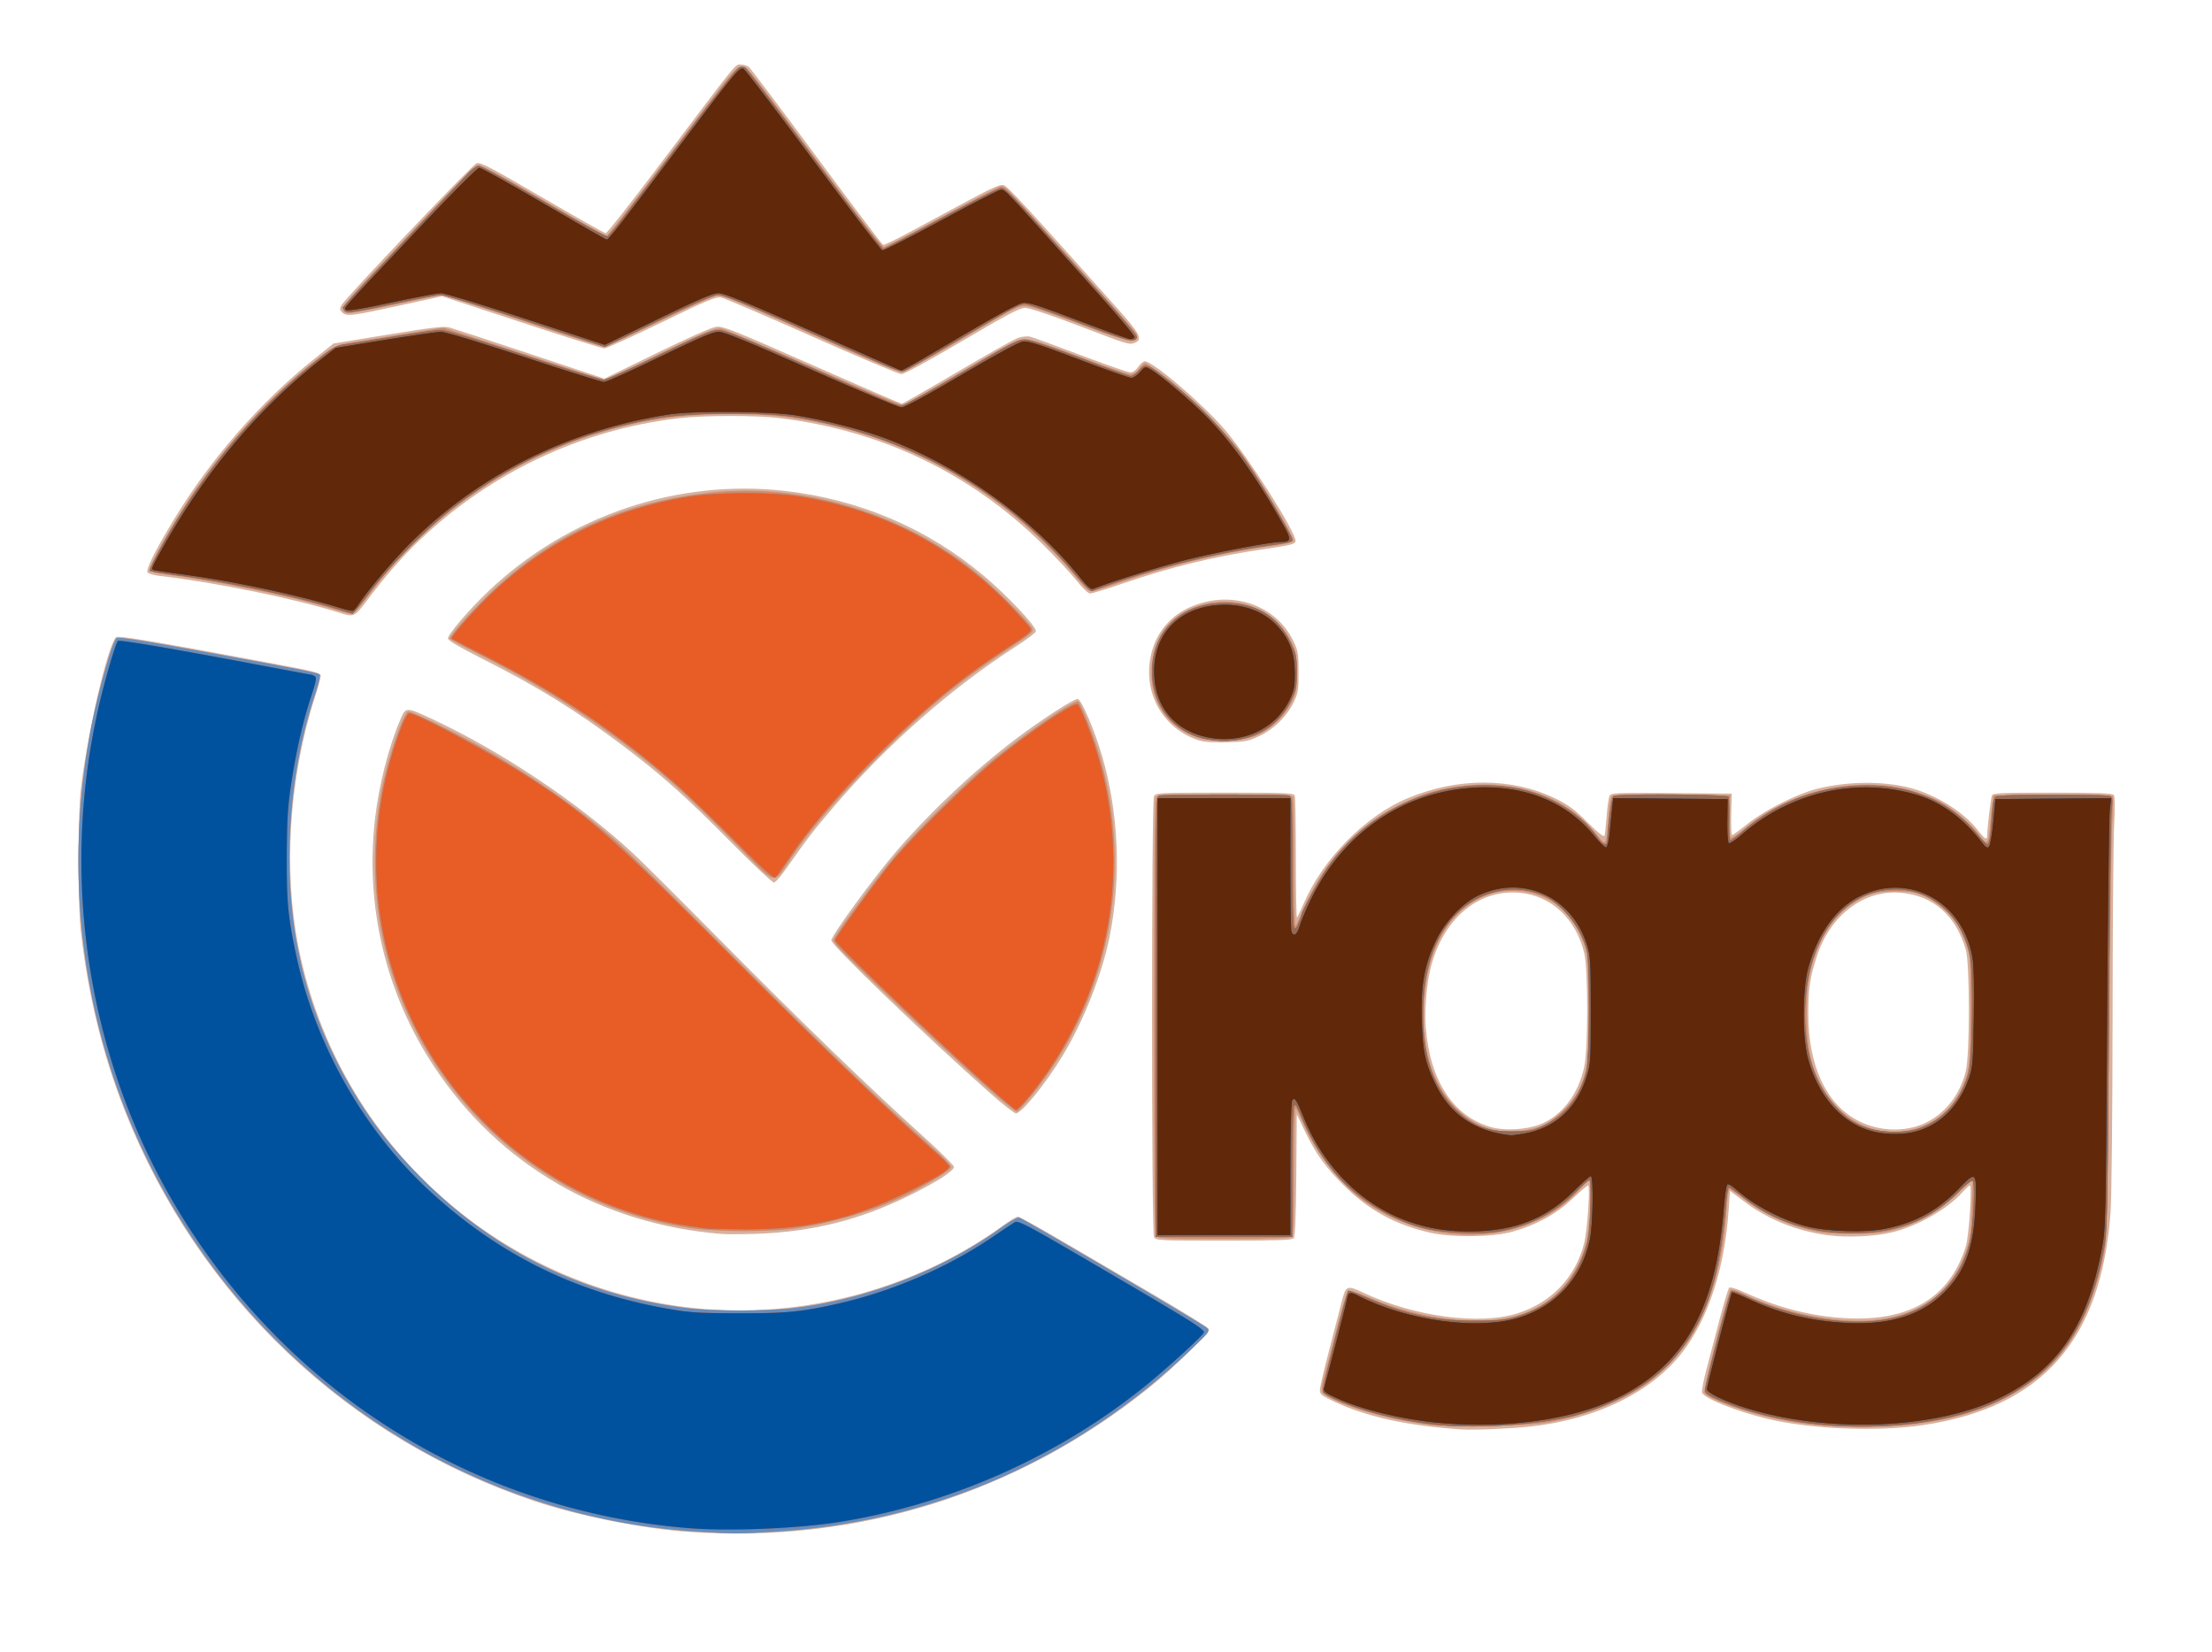 <svg xmlns="http://www.w3.org/2000/svg" width="384" height="286.72"><path style="fill:#d7b19d;stroke-width:.32" d="M119.302 265.902c-7.843-.563-18.74-2.737-26.273-5.242-32.671-10.86-58.59-35.508-71.378-67.879-3.836-9.708-6.377-20.104-7.625-31.181-.531-4.722-.534-19.831-.005-24.48 1.107-9.712 4.647-25.036 6.125-26.514.327-.327 6.63.725 25.774 4.305 9.315 1.742 9.761 1.855 9.754 2.48-.003.291-.5 2.076-1.104 3.968-4.4 13.782-5.412 29.857-2.722 43.209 6.92 34.344 35.663 59.876 70.552 62.673 18.14 1.454 37.1-3.86 51.725-14.496 1.168-.85 2.326-1.545 2.572-1.545.247 0 3.467 1.77 7.156 3.935 3.689 2.164 11.007 6.448 16.262 9.52 5.255 3.072 9.636 5.79 9.735 6.038.223.563-6.19 6.859-10.49 10.3-22.955 18.368-50.743 27.014-80.058 24.909zM253.6 248.119c-9.004-.581-16.161-2.125-21.68-4.677-2.479-1.146-2.8-1.39-2.793-2.128.004-.459.726-3.57 1.605-6.914.88-3.344 1.831-7.016 2.116-8.16.783-3.151.906-3.209 3.86-1.824 8.894 4.172 20.229 5.669 26.812 3.543 5.927-1.915 10.08-6.354 11.52-12.312.54-2.237 1.046-9.887.653-9.887-.134 0-1.371 1.06-2.749 2.357-2.843 2.674-6.211 4.521-10.384 5.695-3.445.969-10.56 1.042-14.4.149-5.95-1.385-10.463-3.848-14.733-8.041-3.297-3.238-5.014-5.626-6.969-9.694l-1.338-2.786-.084 10.533c-.057 7.12-.2 10.67-.44 10.96-.284.342-2.699.427-12.144.427-11.328 0-11.802-.024-12.12-.619-.462-.862-.462-75.66 0-76.522.318-.595.794-.619 12.285-.619 10.606 0 11.976.057 12.149.506.107.279.194 5.199.194 10.933 0 5.735.088 10.34.196 10.232.107-.108.656-1.256 1.22-2.553 3.348-7.701 10.714-15.127 18.022-18.17 8.723-3.631 18.115-3.596 25.682.097 2.177 1.062 3.276 1.88 5.502 4.097 1.82 1.813 2.84 2.622 2.949 2.34.09-.238.262-1.767.38-3.397s.346-3.219.506-3.53c.27-.524 1.032-.558 10.757-.48l10.466.085-.102 3.6c-.056 1.98.016 3.598.16 3.595.144-.003 1.342-.872 2.662-1.932 2.928-2.35 8.544-5.192 12-6.073 5.297-1.35 11.587-1.411 16.32-.158 4.432 1.173 9.269 4.21 11.68 7.333 1.211 1.569 1.597 1.789 1.606.915.011-1.207.63-6.419.821-6.915.181-.472 1.25-.525 10.528-.525 7.88 0 10.401.095 10.641.4.2.255.223 2.142.062 5.2-.14 2.64-.264 17.832-.277 33.76-.013 15.95-.168 30.973-.345 33.44-1.596 22.225-11.835 33.883-32.476 36.974-8.01 1.2-19.676.724-27.2-1.108-5.4-1.315-10.862-3.51-11.25-4.519-.098-.257.268-2.159.814-4.227.546-2.068 1.58-5.992 2.297-8.72.717-2.728 1.433-5.092 1.59-5.253.172-.175 1.153.107 2.458.707 5.569 2.561 10.928 4.016 16.529 4.485 11.86.993 19.255-3.16 22.113-12.419.542-1.754 1.12-10.56.693-10.56-.113 0-.738.59-1.389 1.31-2.587 2.863-7.68 5.758-12.007 6.825-3.04.75-7.889.979-11.245.53-5.466-.73-10.37-2.716-14.635-5.928l-2.368-1.782-.23 3.357c-.689 10.096-3.521 18.809-8.012 24.648-5.352 6.96-15.1 11.716-26.478 12.921-3.581.38-9.734.625-12 .478zm13.679-52.91c3.825-1.443 6.731-5.223 7.758-10.089.665-3.156.666-16.784 0-19.606-1.41-5.979-5.695-10.019-11.172-10.53-7.019-.655-12.984 4.16-15.332 12.376-.818 2.863-1.264 7.57-1.027 10.834.68 9.354 4.763 15.627 11.374 17.474 2.323.649 5.992.448 8.399-.46zm66.933-.27c3.492-1.638 6.095-4.977 7.055-9.047.72-3.053.703-18.668-.023-21.114-1.743-5.877-5.618-9.278-11.159-9.796-6.449-.602-12.348 3.833-14.682 11.036-1.232 3.802-1.483 5.513-1.48 10.078.004 8.786 3.026 15.393 8.372 18.303 3.713 2.021 8.312 2.23 11.917.54zm-208.932 19.26c-20.807-1.646-38.555-11.944-49.837-28.919-8.487-12.768-12.117-27.974-10.328-43.262.687-5.88 2.393-12.513 4.434-17.243.886-2.055.98-2.055 5.35-.021 12.034 5.598 25.343 14.475 34.89 23.272 1.513 1.394 8.541 8.392 15.618 15.552 13.243 13.4 25.66 25.397 34.913 33.736 2.904 2.617 5.28 4.976 5.28 5.242 0 .707-2.941 2.6-7.68 4.943-8.734 4.319-16.97 6.369-26.88 6.691-2.288.075-4.88.078-5.76.01zm46.56-24.48c-11.364-10.083-27.52-25.631-27.52-26.485 0-.839 7.43-11.003 11.37-15.554 6.074-7.015 13.655-14.127 20.79-19.504 4.47-3.368 10.036-6.951 10.622-6.838.66.127 2.935 5.476 4.243 9.977 2.88 9.908 3.333 21.12 1.268 31.349-1.32 6.536-4.526 14.645-8.153 20.62-2.94 4.844-7.122 10-8.1 9.99-.286-.002-2.32-1.602-4.52-3.554zm-44.96-43.551c-7.673-7.769-12.065-11.686-18.752-16.725-8.113-6.113-14.747-10.216-24.368-15.072-3.97-2.003-6-3.199-6-3.533 0-.727 3.665-5.015 6.999-8.187 13.861-13.19 32.907-19.599 51.734-17.406 12.807 1.491 24.569 6.529 34.227 14.658 4.133 3.48 9.12 8.761 9.12 9.66 0 .23-1.499 1.381-3.33 2.556-11.25 7.213-22.608 17.195-31.727 27.881-3.67 4.301-4.5 5.379-8.253 10.719-.927 1.32-1.893 2.439-2.148 2.488-.254.049-3.63-3.12-7.502-7.04zm81.212-17.653c-6.002-1.961-9.48-7.783-8.423-14.099.67-4.002 3.06-7.207 6.626-8.884 6.995-3.29 15.063-.773 18.2 5.675.853 1.754.931 2.206.938 5.433.007 3.22-.07 3.676-.895 5.357-1.2 2.444-3.432 4.613-5.965 5.799-1.845.863-2.45.978-5.601 1.064-2.374.064-3.974-.049-4.88-.345zM58.88 106.355c-7.4-2.377-21.532-5.273-31.11-6.376-1.007-.116-1.972-.38-2.145-.59-.374-.45 1.219-3.667 4.53-9.149 6.332-10.48 15.015-20.433 24.317-27.868l3.431-2.744 9.486-1.55c7.689-1.257 9.706-1.49 10.648-1.23.64.177 6.948 2.248 14.019 4.602l12.856 4.28 9.064-4.422c5.426-2.648 9.588-4.487 10.369-4.581 1.165-.14 2.944.567 16.588 6.598 8.406 3.715 15.428 6.755 15.606 6.755.178 0 4.522-2.476 9.652-5.503 5.131-3.026 9.875-5.692 10.542-5.923.667-.23 1.603-.327 2.08-.213.477.114 4.426 1.555 8.776 3.203s8.237 2.996 8.64 2.995c.455 0 .972-.362 1.371-.959.352-.527.87-.959 1.151-.96 1.417-.002 10.395 7.705 14.04 12.054 4.277 5.102 12.36 17.92 12.112 19.208-.09.469-.91.679-4.906 1.257-9.04 1.308-16.571 3.125-25.089 6.05-2.802.963-5.358 1.744-5.681 1.735-.334-.01-1.346-.981-2.347-2.253-.968-1.23-3.632-4.08-5.92-6.331-12.466-12.27-27.865-19.67-45.44-21.838-4.184-.517-13.16-.52-17.6-.008-16.848 1.944-32.552 9.312-45.014 21.119-3.008 2.849-6.085 6.373-9.195 10.527-2.157 2.883-2.276 2.935-4.831 2.114zm82.08-47.964c-8.096-3.596-15.191-6.63-15.767-6.741-.903-.176-2.335.422-10.338 4.313-5.11 2.484-9.584 4.517-9.943 4.517-.36 0-6.844-2.036-14.41-4.525L76.744 51.43l-7.572 1.652c-8.23 1.795-9.036 1.888-9.788 1.136-.417-.417-.435-.627-.103-1.248.654-1.224 22.626-24.305 23.44-24.623.643-.251 2.258.587 11.397 5.92 5.856 3.417 10.825 6.213 11.042 6.213.216 0 4.36-5.256 9.207-11.68 14.11-18.697 13.223-17.6 14.227-17.6.486 0 1.11.18 1.389.4.277.22 5.567 7.24 11.754 15.6 6.187 8.36 11.39 15.249 11.563 15.309.172.06 2.435-1.034 5.027-2.43l9.914-5.343c3.887-2.096 5.393-2.757 5.96-2.614.684.171 4.27 4.056 19.95 21.616 3.793 4.246 4.273 5.225 2.83 5.774-.973.37-.949.377-10.223-3.159-4.549-1.733-8.111-2.912-8.8-2.911-.924 0-3.128 1.163-10.918 5.756-5.819 3.43-10.083 5.75-10.56 5.743-.44-.007-7.424-2.954-15.52-6.55z"/><path style="fill:#cc8c6e;stroke-width:.32" d="M121.541 265.894c-35.346-2.026-67.963-20.844-87.987-50.762-17.338-25.905-23.65-57.128-17.84-88.252 1.156-6.196 3.765-15.462 4.532-16.099.286-.237 4.375.392 14.158 2.18 17.856 3.262 20.74 3.83 21.07 4.152.15.147-.177 1.6-.73 3.235-2.957 8.752-4.504 18.595-4.504 28.659 0 14.737 3.506 27.673 10.873 40.123 3.182 5.377 6.54 9.731 11.194 14.516 12.958 13.32 28.51 21.114 46.72 23.411 4.603.58 14.05.582 18.893.003 12.58-1.505 25.614-6.562 35.84-13.905 1.599-1.147 2.918-1.88 3.2-1.774.996.37 31.869 18.504 32.48 19.077.635.596.615.625-2.292 3.426-20.192 19.458-45.181 30.408-73.083 32.024-6.09.352-6.143.352-12.524-.013zm126.779-18.55c-6.075-.727-13.36-2.654-17.04-4.507-2.066-1.04-2.158-1.306-1.381-3.979.252-.868 1.201-4.458 2.11-7.978.907-3.52 1.782-6.56 1.944-6.757.208-.253 1.357.101 3.951 1.217 8.394 3.612 18.638 4.89 25.15 3.136 6.118-1.647 10.564-6.219 12.289-12.636.554-2.063 1.052-9.647.694-10.58-.18-.47-.486-.263-1.81 1.223-8.443 9.472-24.915 10.527-36.947 2.367-4.309-2.922-8.84-8.62-11.066-13.919-.602-1.431-1.202-2.605-1.334-2.607-.132-.002-.24 4.935-.24 10.972 0 8.11-.1 11.076-.384 11.36-.284.284-3.354.384-11.829.384-10.987 0-11.458-.025-11.776-.619-.223-.416-.331-12.826-.331-37.941 0-25.115.108-37.525.331-37.941.318-.595.79-.619 11.966-.619 10.314 0 11.657.058 11.829.506.107.279.194 5.491.194 11.584s.115 10.941.256 10.774c.14-.167.744-1.456 1.342-2.864 3.505-8.263 9.332-14.596 16.802-18.263 3.98-1.954 7.123-2.855 11.535-3.307 9.036-.924 17.35 2.075 22.122 7.979.849 1.05 1.636 1.91 1.749 1.91.386.002.546-.886.774-4.28.136-2.04.384-3.523.622-3.72.256-.213 3.93-.298 10.436-.244l10.042.085-.107 3.565c-.07 2.337.013 3.638.242 3.78.192.118 1.183-.51 2.203-1.397 7.578-6.592 19.116-9.389 28.636-6.943 1.724.443 4.152 1.352 5.396 2.02 2.436 1.31 5.756 4.144 7.011 5.987 1.174 1.724 1.497 1.474 1.729-1.332.112-1.364.306-3.2.43-4.08l.226-1.6 10.281-.084c8.06-.067 10.31.003 10.414.32.073.222.015 2.492-.128 5.044-.143 2.552-.385 19.688-.54 38.08-.268 32.114-.305 33.566-.948 36.609-2.135 10.115-6.05 17.077-12.132 21.572-7.495 5.54-16.747 8.059-29.593 8.059-6.014 0-10.056-.364-14.8-1.333-5.63-1.15-12.378-3.601-12.777-4.643-.203-.527 4.111-17.326 4.566-17.781.176-.176 1.038.084 2.172.656 4.521 2.28 10.71 3.968 16.597 4.526 11.535 1.093 19.368-3.238 22.254-12.305.564-1.773.746-3.272.871-7.195l.159-4.956-2.866 2.727c-3.272 3.114-6.58 4.985-10.816 6.117-2.082.556-3.456.683-7.36.678-4.148-.005-5.232-.12-7.983-.846-3.88-1.024-7.572-2.813-10.65-5.161-1.271-.97-2.437-1.764-2.591-1.764-.154 0-.376 1.585-.494 3.522-.546 8.995-2.795 16.878-6.44 22.576-1.555 2.43-4.889 5.897-7.406 7.7-4.206 3.013-10.863 5.613-17.226 6.729-3.393.595-16.59.866-20.33.418zm19.427-51.968c2.327-1.044 5.141-3.79 6.33-6.177 1.56-3.13 1.819-5.432 1.686-14.959-.112-8.002-.174-8.786-.843-10.616-2.205-6.03-7.164-9.39-13.242-8.974-6.017.412-11.005 4.86-13.177 11.75-1.575 4.993-1.83 11.966-.62 16.96 1.562 6.446 5.864 11.342 11.159 12.697 2.533.648 6.423.344 8.707-.68zm64.583.608c3.41-.888 6.336-3.28 7.981-6.527 1.595-3.148 1.769-4.555 1.769-14.334 0-8.336-.053-9.222-.666-11.04-.367-1.089-1.02-2.58-1.45-3.317-1.118-1.906-3.682-4.19-5.814-5.18-1.568-.726-2.266-.85-4.87-.857-3.671-.01-5.1.388-7.742 2.159-3.641 2.44-6.318 6.977-7.467 12.655-.682 3.374-.52 11.353.29 14.297 2.555 9.28 9.902 14.245 17.969 12.144zm-211.851 17.274c-26.783-3.646-48.561-24.053-54.104-50.698-1.67-8.027-1.719-17.19-.135-25.358 1.104-5.695 3.829-13.682 4.667-13.682.706 0 7.803 3.454 12.415 6.04 8.573 4.81 16.99 10.645 23.398 16.22 1.584 1.378 10.512 10.153 19.84 19.501 16.077 16.111 25.809 25.472 34.638 33.317 2.155 1.915 3.92 3.702 3.92 3.972.002.507-3.856 2.91-7.838 4.881-5.5 2.723-13.065 4.976-19.57 5.829-4.47.586-12.846.575-17.231-.022zm52.314-23.22c-4.466-3.891-13.6-12.342-20.309-18.79-7.437-7.15-7.932-7.678-7.711-8.252.442-1.152 8.039-11.45 10.828-14.676 4.1-4.745 13.059-13.478 17.266-16.832 6.648-5.3 13.863-10.166 14.35-9.678.502.501 2.804 6.36 3.67 9.338 5.985 20.6 1.64 42.375-11.775 59.012-1.242 1.54-2.417 2.8-2.612 2.8-.194 0-1.863-1.315-3.707-2.922zm-45.168-43.654c-3.578-3.646-8.28-8.19-10.449-10.099-9.92-8.725-21.393-16.384-33.993-22.693-2.806-1.406-5.103-2.642-5.103-2.749 0-.506 3.487-4.467 6.607-7.506 10.947-10.662 24.179-16.594 40.033-17.947 15.402-1.315 32.108 3.865 44.515 13.803 3.112 2.492 9.236 8.566 9.913 9.83.34.637.082.87-3.85 3.462-8.86 5.841-14.385 10.388-22.515 18.53-6.926 6.934-11.92 12.719-15.358 17.783-3.381 4.983-2.275 5.256-9.8-2.414zm80.346-18.333c-5.755-1.898-8.827-7.076-7.944-13.39.764-5.458 4.414-9.024 10.27-10.031 5.815-1 11.576 1.85 13.927 6.89.803 1.72.896 2.27.896 5.28 0 3.157-.062 3.478-1.021 5.313-1.273 2.435-3.71 4.667-6.114 5.602-2.56.994-7.512 1.16-10.014.336zM57.283 105.557c-6.884-2.11-19.667-4.714-29.12-5.93-1.443-.185-2.104-.414-2.166-.747-.123-.658 3.59-7.285 6.875-12.27 6.195-9.406 14.417-18.32 22.883-24.806 2.118-1.623 2.763-1.943 4.48-2.223l9.369-1.519 7.363-1.193 13.796 4.525c7.588 2.49 13.955 4.526 14.15 4.526.194 0 3.344-1.453 7-3.228 10.68-5.188 12.19-5.825 13.356-5.636.565.092 7.764 3.144 15.997 6.783 8.79 3.885 15.216 6.551 15.568 6.46.329-.087 4.894-2.69 10.144-5.788 8.498-5.013 9.703-5.631 10.966-5.631 1.017 0 3.682.86 9.417 3.039 4.4 1.671 8.385 3.039 8.857 3.04.59 0 1.073-.3 1.542-.959.376-.528.845-.96 1.042-.96.197 0 1.735 1.037 3.418 2.304 4.101 3.087 10.881 9.95 13.53 13.696 2.988 4.224 8.983 14.337 8.793 14.832-.097.252-1.37.564-3.31.813-7.964 1.02-17.833 3.338-25.553 6-2.816.972-5.48 1.837-5.92 1.924-.678.133-1.074-.176-2.597-2.026C175.73 86.697 160 77.073 142.88 73.493c-5.937-1.242-9.717-1.616-16.32-1.614-8.718.003-15.87 1.107-23.84 3.678-15.435 4.98-29.186 14.861-38.804 27.883-1.658 2.245-2.486 3.11-2.95 3.084-.355-.02-2.013-.455-3.683-.967zm83.357-47.679c-12.417-5.536-15.235-6.682-16.16-6.57-.616.074-5.139 2.097-10.05 4.494-4.912 2.397-9.22 4.358-9.575 4.358-.354 0-6.786-2.04-14.292-4.535l-13.648-4.534-7.895 1.677c-4.342.922-8.22 1.631-8.618 1.575-1.585-.225-1-1.275 3.19-5.717l11.376-12.06c4.008-4.25 7.569-7.817 7.913-7.926.45-.143 3.628 1.558 11.322 6.06 5.883 3.443 10.846 6.26 11.029 6.26.308 0 3.57-4.22 16.318-21.12 6.074-8.052 6.364-8.376 7.403-8.254.848.099.596-.225 17.2 22.142 3.737 5.034 7.014 9.152 7.283 9.152.269 0 4.86-2.376 10.201-5.28 5.342-2.904 9.922-5.28 10.177-5.28.256 0 .762.276 1.124.614 1.023.953 21.988 24.355 22.289 24.88.442.77-.023 1.386-1.046 1.386-.527 0-4.554-1.368-8.948-3.04-4.752-1.808-8.458-3.04-9.147-3.04-1.443 0-1.35-.049-12.07 6.284-4.989 2.947-9.186 5.224-9.6 5.208-.405-.015-7.504-3.045-15.776-6.734z"/><path style="fill:#668ebf;stroke-width:.32" d="M121.541 265.894c-35.346-2.026-67.963-20.844-87.987-50.762-17.338-25.905-23.65-57.128-17.84-88.252 1.156-6.196 3.765-15.462 4.532-16.099.286-.237 4.375.392 14.158 2.18 17.856 3.262 20.74 3.83 21.07 4.152.15.147-.177 1.6-.73 3.235-2.957 8.752-4.504 18.595-4.504 28.659 0 14.737 3.506 27.673 10.873 40.123 3.182 5.377 6.54 9.731 11.194 14.516 12.958 13.32 28.51 21.114 46.72 23.411 4.603.58 14.05.582 18.893.003 12.58-1.505 25.614-6.562 35.84-13.905 1.599-1.147 2.918-1.88 3.2-1.774.996.37 31.869 18.504 32.48 19.077.635.596.615.625-2.292 3.426-20.192 19.458-45.181 30.408-73.083 32.024-6.09.352-6.143.352-12.524-.013zm128.24-18.533a67.83 67.83 0 0 1-11.986-2.273c-3.417-.976-7.778-2.813-8.164-3.437-.196-.317 4.06-17.21 4.43-17.578.084-.085 1.491.427 3.126 1.138 6.74 2.93 11.842 4.039 18.653 4.056 3.637.009 5.299-.126 6.857-.556 6.415-1.769 10.535-5.69 12.515-11.911.562-1.766.746-3.272.87-7.12.089-2.796.033-4.88-.132-4.88-.159 0-1.22.945-2.36 2.1-3.558 3.609-8.07 5.936-13.305 6.864-3.241.573-10.115.257-13.405-.618-5.298-1.409-10.963-4.882-14.69-9.008-2.636-2.916-4.805-6.563-6.742-11.333-.406-1-.583-1.172-.818-.8-.172.272-.302 5.231-.305 11.595l-.005 11.12h-23.68v-38.206c0-34.543.048-38.224.506-38.4.66-.253 22.007-.253 22.668 0 .448.172.506 1.47.51 11.28.004 6.343.134 11.29.306 11.56.237.376.404.226.795-.709.272-.651.495-1.27.495-1.376 0-.632 3.224-6.465 4.74-8.575 7.22-10.051 19.534-15.379 31.534-13.644 6.272.907 12.438 4.526 15.384 9.03.648.99 1.462 1.169 1.462.32.001-2.193.731-7.62 1.053-7.824.671-.427 19.675-.311 19.942.12.128.208.198 2.008.155 4-.043 1.994.04 3.623.186 3.621.145-.002 1.07-.693 2.056-1.537 5.089-4.356 10.867-6.933 17.385-7.754 9.782-1.23 18.11 1.651 23.393 8.094.83 1.012 1.619 1.84 1.754 1.84.375 0 .569-1.124.815-4.731.184-2.7.329-3.347.802-3.6.728-.39 19.172-.405 19.786-.016.35.221.396.728.211 2.315-.13 1.118-.348 18.016-.484 37.552-.238 34.026-.277 35.668-.913 39.044-2.428 12.89-7.842 20.807-17.59 25.721-12.664 6.385-35.43 6.393-49.591.016-1.542-.694-2-1.056-2-1.58 0-.966 4.146-16.74 4.493-17.096.175-.178 1.27.164 2.778.87 7.884 3.687 17.894 5.263 24.662 3.882 7.205-1.47 12.29-6.3 13.99-13.285.644-2.65 1.03-10.35.533-10.657-.203-.126-1.221.661-2.366 1.828-4.873 4.967-10.745 7.257-18.608 7.257-7.322 0-13.73-2.114-18.902-6.235-1.218-.97-2.318-1.765-2.445-1.765-.126 0-.321 1.044-.432 2.32-1.183 13.594-3.197 19.943-8.46 26.663-3.445 4.4-9.908 8.364-17.003 10.43-5.905 1.721-17.127 2.578-24.46 1.869zm18.443-52.089c3.561-1.755 6.015-4.94 7.143-9.27.569-2.184.667-18.531.126-20.882-.884-3.835-4.254-8.2-7.41-9.596-5.104-2.258-11.22-.983-15.304 3.191-3.817 3.902-5.729 9.72-5.733 17.445-.003 7.085 1.787 12.46 5.37 16.121 3.105 3.172 5.768 4.218 10.473 4.112 2.9-.066 3.413-.174 5.335-1.12zm64.759.675c4.252-1.435 7.29-4.765 8.708-9.547.726-2.445.928-17.442.277-20.534-1.638-7.783-7.794-12.4-15.03-11.276-7.65 1.19-12.889 8.717-13.537 19.448-.456 7.561 1.403 13.913 5.287 18.065 1.91 2.043 2.939 2.748 5.285 3.62 2.46.914 6.658 1.019 9.01.224zM122.56 213.235l-3.2-.467c-13.002-1.894-25.637-8.31-35.209-17.88-17.228-17.224-23.206-42.437-15.556-65.608 1.135-3.437 2.045-5.44 2.473-5.44 1.337 0 14.632 7.152 21.116 11.36 10.07 6.534 14.136 10.148 35.496 31.542 15.43 15.454 27.836 27.337 35.254 33.766.997.865 1.825 1.752 1.84 1.971.037.573-2.358 2.028-7.494 4.552-9.364 4.6-17.559 6.448-28.25 6.365-3.118-.024-6.03-.096-6.47-.16Zm49.92-23.836c-8.368-7.36-27.52-25.592-27.52-26.198 0-.407 7.623-10.888 10.01-13.761 3.663-4.411 13.812-14.326 18.47-18.044 6.105-4.874 13.114-9.56 13.643-9.12.226.187.979 1.804 1.674 3.592 7.654 19.7 5.482 41.102-5.964 58.772-2.375 3.665-5.879 8.005-6.458 7.998-.096-.001-1.831-1.459-3.855-3.239zm-44.976-43.517c-3.687-3.701-8.216-8.065-10.064-9.696-9.877-8.718-20.143-15.65-32.64-22.04-3.432-1.754-6.296-3.239-6.364-3.298-.263-.232 3.668-4.706 6.631-7.548 9.452-9.063 20.526-14.62 33.813-16.966 5.105-.9 14.652-.976 19.84-.156 14.454 2.284 26.873 8.762 36.893 19.243 1.609 1.683 3.065 3.321 3.235 3.64.268.5-.22.926-3.583 3.12-8.06 5.257-13.672 9.803-21.31 17.259-7.583 7.404-13.243 13.929-17.141 19.762-1.03 1.54-2.038 2.939-2.24 3.106-.255.212-2.41-1.746-7.07-6.426zm81.862-17.58c-5.617-1.108-9.366-5.786-9.366-11.686 0-6.703 4.539-11.471 11.323-11.894 6.064-.379 10.23 1.787 12.578 6.538 1.115 2.257 1.199 2.627 1.208 5.342.01 2.622-.092 3.134-.999 5.049-2.509 5.297-8.322 7.92-14.744 6.652zM59.04 105.889c-6.637-2.122-19.64-4.892-28.259-6.02-2.518-.33-4.659-.68-4.757-.777-.22-.22 2.454-5.26 4.81-9.066C37.3 79.575 45.315 70.379 54.24 63.169c3.782-3.055 4.004-3.182 6.08-3.467.88-.12 4.587-.715 8.237-1.32 3.65-.606 7.238-1.102 7.972-1.102.857 0 6.023 1.55 14.398 4.32 7.184 2.376 13.426 4.32 13.87 4.32.446 0 4.801-1.944 9.68-4.32 7.13-3.472 9.136-4.32 10.226-4.32 1.062 0 4.12 1.223 14.087 5.635 17.01 7.528 16.908 7.486 17.752 7.48.406-.002 5.13-2.603 10.498-5.778 9.365-5.541 9.818-5.769 11.2-5.641.792.073 5.07 1.521 9.507 3.218 4.436 1.697 8.296 3.086 8.578 3.086.281 0 .93-.458 1.44-1.017 1.17-1.28 1.318-1.22 5.776 2.323 5.817 4.623 10.416 9.708 14.448 15.974 2.68 4.165 6.331 10.536 6.331 11.05 0 .515-.044.526-5.12 1.261-9.437 1.368-20.642 4.296-29.622 7.742-.215.082-1.413-1.075-2.663-2.57-12.456-14.914-29.165-24.364-48.835-27.62-5.41-.896-18.372-.808-23.84.161-13.305 2.358-24.217 7.063-34.88 15.042-4.708 3.522-11.534 10.36-15.148 15.174-1.553 2.068-2.92 3.747-3.038 3.73-.117-.015-1.078-.305-2.134-.642zm93.76-42.8c-1.936-.848-8.785-3.87-15.22-6.715-8.05-3.559-12.06-5.173-12.853-5.173-.829 0-3.755 1.265-10.434 4.509l-9.283 4.51-13.755-4.51c-7.566-2.48-14.186-4.509-14.713-4.509-.526 0-4.36.733-8.522 1.63-6.04 1.3-7.658 1.55-8.032 1.24-.257-.214-.468-.513-.468-.666 0-.227 5.66-6.297 21.958-23.548.549-.58 1.306-1.056 1.684-1.056.377 0 5.468 2.797 11.312 6.216 6.09 3.563 10.795 6.123 11.02 5.997.42-.235 1.328-1.415 13.997-18.203 4.545-6.023 8.532-11.036 8.86-11.14.328-.104.8-.072 1.05.07.249.143 5.662 7.28 12.03 15.86 6.367 8.58 11.713 15.6 11.88 15.6.168 0 4.679-2.376 10.025-5.28 5.346-2.904 10.075-5.28 10.509-5.28.622 0 2.092 1.459 6.991 6.937a7285.73 7285.73 0 0 0 11.405 12.72c2.861 3.18 5.164 5.999 5.118 6.263-.18 1.02-1.954.573-10.12-2.545-4.63-1.768-8.77-3.215-9.201-3.215-1.04 0-1.712.36-11.83 6.33-4.771 2.814-8.947 5.203-9.28 5.308-.37.117-1.99-.413-4.128-1.35z"/><path style="fill:#e85d26;stroke-width:.32" d="M119.52 265.268c-19.278-1.584-37.511-7.878-53.54-18.481-21.516-14.232-37.867-35.759-45.952-60.495a119.122 119.122 0 0 1-2.709-64.371c1.04-4.412 2.764-10.255 3.147-10.66.235-.25 10.016 1.427 25.899 4.44 4.117.78 7.573 1.421 7.68 1.424.107.003.385.125.618.273.337.214.195.956-.701 3.663-1.406 4.246-2.585 9.466-3.466 15.348-.541 3.611-.688 6.137-.71 12.231-.027 8.055.197 10.434 1.61 17.094 3.378 15.908 12.024 30.975 23.917 41.674 11.752 10.573 24.703 16.92 40.207 19.704 4.145.745 5.494.837 12.64.86 8.346.028 11.185-.256 17.76-1.774 9.062-2.092 18.544-6.183 26.018-11.225 1.901-1.283 3.777-2.531 4.167-2.774.663-.412 1.776.184 16.938 9.07 14.244 8.346 16.191 9.579 15.923 10.08-.405.756-6.592 6.375-10.334 9.385-15.001 12.065-33.404 20.26-52.552 23.403-7.31 1.2-19.442 1.716-26.56 1.13zm130.26-17.907a67.83 67.83 0 0 1-11.985-2.273c-3.417-.976-7.778-2.813-8.164-3.437-.196-.317 4.06-17.21 4.43-17.578.084-.085 1.491.427 3.126 1.138 6.74 2.93 11.842 4.039 18.653 4.056 3.637.009 5.299-.126 6.857-.556 6.415-1.769 10.535-5.69 12.515-11.911.562-1.766.746-3.272.87-7.12.089-2.796.033-4.88-.132-4.88-.159 0-1.22.945-2.36 2.1-3.558 3.609-8.07 5.936-13.305 6.864-3.241.573-10.115.257-13.405-.618-5.298-1.409-10.963-4.882-14.69-9.008-2.636-2.916-4.805-6.563-6.742-11.333-.406-1-.583-1.172-.818-.8-.172.272-.302 5.231-.305 11.595l-.005 11.12h-23.68v-38.206c0-34.543.048-38.224.506-38.4.66-.253 22.007-.253 22.668 0 .448.172.506 1.47.51 11.28.004 6.343.134 11.29.306 11.56.237.376.404.226.795-.709.272-.651.495-1.27.495-1.376 0-.632 3.224-6.465 4.74-8.575 7.22-10.051 19.534-15.379 31.534-13.644 6.272.907 12.438 4.526 15.384 9.03.648.99 1.462 1.169 1.462.32.001-2.193.731-7.62 1.053-7.824.671-.427 19.675-.311 19.942.12.128.208.198 2.008.155 4-.043 1.994.04 3.623.186 3.621.145-.002 1.07-.693 2.056-1.537 5.089-4.356 10.867-6.933 17.385-7.754 9.782-1.23 18.11 1.651 23.393 8.094.83 1.012 1.619 1.84 1.754 1.84.375 0 .569-1.124.815-4.731.184-2.7.329-3.347.802-3.6.728-.39 19.172-.405 19.786-.016.35.221.396.728.211 2.315-.13 1.118-.348 18.016-.484 37.552-.238 34.026-.277 35.668-.913 39.044-2.428 12.89-7.842 20.807-17.59 25.721-12.664 6.385-35.43 6.393-49.591.016-1.542-.694-2-1.056-2-1.58 0-.966 4.146-16.74 4.493-17.096.175-.178 1.27.164 2.778.87 7.884 3.687 17.894 5.263 24.662 3.882 7.205-1.47 12.29-6.3 13.99-13.285.644-2.65 1.03-10.35.533-10.657-.203-.126-1.221.661-2.366 1.828-4.873 4.967-10.745 7.257-18.608 7.257-7.322 0-13.73-2.114-18.902-6.235-1.218-.97-2.318-1.765-2.445-1.765-.126 0-.321 1.044-.432 2.32-1.183 13.594-3.197 19.943-8.46 26.663-3.445 4.4-9.908 8.364-17.003 10.43-5.905 1.721-17.127 2.578-24.46 1.869zm18.444-52.089c3.561-1.755 6.015-4.94 7.143-9.27.569-2.184.667-18.531.126-20.882-.884-3.835-4.254-8.2-7.41-9.596-5.104-2.258-11.22-.983-15.304 3.191-3.817 3.902-5.729 9.72-5.733 17.445-.003 7.085 1.787 12.459 5.37 16.121 3.105 3.172 5.768 4.218 10.473 4.112 2.9-.066 3.413-.174 5.335-1.12zm64.759.675c4.252-1.435 7.29-4.765 8.708-9.547.726-2.445.928-17.442.277-20.534-1.638-7.783-7.794-12.4-15.03-11.276-7.65 1.19-12.889 8.717-13.537 19.448-.456 7.561 1.403 13.913 5.287 18.065 1.91 2.043 2.939 2.748 5.285 3.62 2.46.914 6.658 1.019 9.01.224zM122.56 213.235l-3.2-.467c-13.002-1.894-25.637-8.31-35.209-17.88-17.228-17.224-23.206-42.437-15.556-65.608 1.135-3.437 2.045-5.44 2.473-5.44 1.337 0 14.632 7.152 21.116 11.36 10.07 6.534 14.136 10.148 35.496 31.542 15.43 15.454 27.836 27.337 35.254 33.766.997.865 1.825 1.752 1.84 1.971.037.573-2.358 2.028-7.494 4.552-9.364 4.6-17.559 6.448-28.25 6.365-3.118-.024-6.03-.096-6.47-.16Zm49.92-23.836c-8.368-7.36-27.52-25.592-27.52-26.198 0-.407 7.623-10.888 10.01-13.761 3.663-4.411 13.812-14.326 18.47-18.044 6.105-4.874 13.114-9.56 13.643-9.12.226.187.979 1.804 1.674 3.592 7.654 19.7 5.482 41.102-5.964 58.772-2.375 3.665-5.879 8.005-6.458 7.998-.096-.001-1.831-1.459-3.855-3.239zm-44.976-43.517c-3.687-3.701-8.216-8.065-10.064-9.696-9.877-8.718-20.143-15.65-32.64-22.04-3.432-1.754-6.296-3.239-6.364-3.298-.263-.232 3.668-4.706 6.631-7.548 9.452-9.063 20.526-14.62 33.813-16.966 5.105-.9 14.652-.976 19.84-.156 14.454 2.284 26.873 8.762 36.893 19.243 1.609 1.683 3.065 3.321 3.235 3.64.268.5-.22.926-3.583 3.12-8.06 5.257-13.672 9.803-21.31 17.259-7.583 7.404-13.243 13.929-17.141 19.762-1.03 1.54-2.038 2.939-2.24 3.106-.255.212-2.41-1.746-7.07-6.426zm81.862-17.58c-5.617-1.108-9.366-5.786-9.366-11.686 0-6.703 4.539-11.471 11.323-11.894 6.064-.379 10.23 1.787 12.578 6.538 1.115 2.257 1.199 2.627 1.208 5.342.01 2.622-.092 3.134-.999 5.049-2.509 5.297-8.322 7.92-14.744 6.652zM59.04 105.889c-6.637-2.122-19.64-4.892-28.259-6.02-2.518-.33-4.659-.68-4.757-.777-.22-.22 2.454-5.26 4.81-9.066C37.3 79.575 45.315 70.379 54.24 63.169c3.782-3.055 4.004-3.182 6.08-3.467.88-.12 4.587-.715 8.237-1.32 3.65-.606 7.238-1.102 7.972-1.102.857 0 6.023 1.55 14.398 4.32 7.184 2.376 13.426 4.32 13.87 4.32.446 0 4.801-1.944 9.68-4.32 7.13-3.472 9.136-4.32 10.226-4.32 1.062 0 4.12 1.223 14.087 5.635 17.01 7.528 16.908 7.486 17.752 7.48.406-.002 5.13-2.603 10.498-5.778 9.365-5.541 9.818-5.769 11.2-5.641.792.073 5.07 1.521 9.507 3.218 4.436 1.697 8.296 3.086 8.578 3.086.281 0 .93-.458 1.44-1.017 1.17-1.28 1.318-1.22 5.776 2.323 5.817 4.623 10.416 9.708 14.448 15.974 2.68 4.165 6.331 10.536 6.331 11.05 0 .515-.044.526-5.12 1.261-9.437 1.368-20.642 4.296-29.622 7.742-.215.082-1.413-1.075-2.663-2.57-12.456-14.914-29.165-24.364-48.835-27.62-5.41-.896-18.372-.808-23.84.161-13.305 2.358-24.217 7.063-34.88 15.042-4.708 3.522-11.534 10.36-15.148 15.174-1.553 2.068-2.92 3.747-3.038 3.73-.117-.015-1.078-.305-2.134-.642zm93.76-42.8c-1.936-.848-8.785-3.87-15.22-6.715-8.05-3.559-12.06-5.173-12.853-5.173-.829 0-3.755 1.265-10.434 4.509l-9.283 4.51-13.755-4.51c-7.566-2.48-14.186-4.509-14.713-4.509-.526 0-4.36.733-8.522 1.63-6.04 1.3-7.658 1.55-8.032 1.24-.257-.214-.468-.513-.468-.666 0-.227 5.66-6.297 21.958-23.548.549-.58 1.306-1.056 1.684-1.056.377 0 5.468 2.797 11.312 6.216 6.09 3.563 10.795 6.123 11.02 5.997.42-.235 1.328-1.415 13.997-18.203 4.545-6.023 8.532-11.036 8.86-11.14.328-.104.8-.072 1.05.07.249.143 5.662 7.28 12.03 15.86 6.367 8.58 11.713 15.6 11.88 15.6.168 0 4.679-2.376 10.025-5.28 5.346-2.904 10.075-5.28 10.509-5.28.622 0 2.092 1.459 6.991 6.937a7285.73 7285.73 0 0 0 11.405 12.72c2.861 3.18 5.164 5.999 5.118 6.263-.18 1.02-1.954.573-10.12-2.545-4.63-1.768-8.77-3.215-9.201-3.215-1.04 0-1.712.36-11.83 6.33-4.771 2.814-8.947 5.203-9.28 5.308-.37.117-1.99-.413-4.128-1.35z"/><path style="fill:#966b53;stroke-width:.32" d="M119.52 265.268c-19.278-1.584-37.511-7.878-53.54-18.481-21.516-14.232-37.867-35.759-45.952-60.495a119.122 119.122 0 0 1-2.709-64.371c1.04-4.412 2.764-10.255 3.147-10.66.235-.25 10.016 1.427 25.899 4.44 4.117.78 7.573 1.421 7.68 1.424.107.003.385.125.618.273.337.214.195.956-.701 3.663-1.406 4.246-2.585 9.466-3.466 15.348-.541 3.611-.688 6.137-.71 12.231-.027 8.055.197 10.434 1.61 17.094 3.378 15.908 12.024 30.975 23.917 41.674 11.752 10.573 24.703 16.92 40.207 19.704 4.145.745 5.494.837 12.64.86 8.346.028 11.185-.256 17.76-1.774 9.062-2.092 18.544-6.183 26.018-11.225 1.901-1.283 3.777-2.531 4.167-2.774.663-.412 1.776.184 16.938 9.07 14.244 8.346 16.191 9.579 15.923 10.08-.405.756-6.592 6.375-10.334 9.385-15.001 12.065-33.404 20.26-52.552 23.403-7.31 1.2-19.442 1.716-26.56 1.13zm130.26-17.907a67.83 67.83 0 0 1-11.985-2.273c-3.417-.976-7.778-2.813-8.164-3.437-.196-.317 4.06-17.21 4.43-17.578.084-.085 1.491.427 3.126 1.138 6.74 2.93 11.842 4.039 18.653 4.056 3.637.009 5.299-.126 6.857-.556 6.415-1.769 10.535-5.69 12.515-11.911.562-1.766.746-3.272.87-7.12.089-2.796.033-4.88-.132-4.88-.159 0-1.22.945-2.36 2.1-3.558 3.609-8.07 5.936-13.305 6.864-3.241.573-10.115.257-13.405-.618-5.298-1.409-10.963-4.882-14.69-9.008-2.636-2.916-4.805-6.563-6.742-11.333-.406-1-.583-1.172-.818-.8-.172.272-.302 5.231-.305 11.595l-.005 11.12h-23.68v-38.206c0-34.543.048-38.224.506-38.4.66-.253 22.007-.253 22.668 0 .448.172.506 1.47.51 11.28.004 6.343.134 11.29.306 11.56.237.376.404.226.795-.709.272-.651.495-1.27.495-1.376 0-.632 3.224-6.465 4.74-8.575 7.22-10.051 19.534-15.379 31.534-13.644 6.272.907 12.438 4.526 15.384 9.03.648.99 1.462 1.169 1.462.32.001-2.193.731-7.62 1.053-7.824.671-.427 19.675-.311 19.942.12.128.208.198 2.008.155 4-.043 1.994.04 3.623.186 3.621.145-.002 1.07-.693 2.056-1.537 5.089-4.356 10.867-6.933 17.385-7.754 9.782-1.23 18.11 1.651 23.393 8.094.83 1.012 1.619 1.84 1.754 1.84.375 0 .569-1.124.815-4.731.184-2.7.329-3.347.802-3.6.728-.39 19.172-.405 19.786-.016.35.221.396.728.211 2.315-.13 1.118-.348 18.016-.484 37.552-.238 34.026-.277 35.668-.913 39.044-2.428 12.89-7.842 20.807-17.59 25.721-12.664 6.385-35.43 6.393-49.591.016-1.542-.694-2-1.056-2-1.58 0-.966 4.146-16.74 4.493-17.096.175-.178 1.27.164 2.778.87 7.884 3.687 17.894 5.263 24.662 3.882 7.205-1.47 12.29-6.3 13.99-13.285.644-2.65 1.03-10.35.533-10.657-.203-.126-1.221.661-2.366 1.828-4.873 4.967-10.745 7.257-18.608 7.257-7.322 0-13.73-2.114-18.902-6.235-1.218-.97-2.318-1.765-2.445-1.765-.126 0-.321 1.044-.432 2.32-1.183 13.594-3.197 19.943-8.46 26.663-3.445 4.4-9.908 8.364-17.003 10.43-5.905 1.721-17.127 2.578-24.46 1.869zm18.444-52.089c3.561-1.755 6.015-4.94 7.143-9.27.569-2.184.667-18.531.126-20.882-.884-3.835-4.254-8.2-7.41-9.596-5.104-2.258-11.22-.983-15.304 3.191-3.817 3.902-5.729 9.72-5.733 17.445-.003 7.085 1.787 12.459 5.37 16.121 3.105 3.172 5.768 4.218 10.473 4.112 2.9-.066 3.413-.174 5.335-1.12zm64.759.675c4.252-1.435 7.29-4.765 8.708-9.547.726-2.445.928-17.442.277-20.534-1.638-7.783-7.794-12.4-15.03-11.276-7.65 1.19-12.889 8.717-13.537 19.448-.456 7.561 1.403 13.913 5.287 18.065 1.91 2.043 2.939 2.748 5.285 3.62 2.46.914 6.658 1.019 9.01.224zm-123.617-67.644c-5.617-1.109-9.366-5.787-9.366-11.687 0-6.703 4.539-11.471 11.323-11.894 6.064-.379 10.23 1.787 12.578 6.538 1.115 2.257 1.199 2.627 1.208 5.342.01 2.622-.092 3.134-.999 5.049-2.509 5.297-8.322 7.92-14.744 6.652zM59.04 105.888c-6.637-2.122-19.64-4.892-28.259-6.02-2.518-.33-4.659-.68-4.757-.777-.22-.22 2.454-5.26 4.81-9.066C37.3 79.575 45.315 70.379 54.24 63.169c3.782-3.055 4.004-3.182 6.08-3.467.88-.12 4.587-.715 8.237-1.32 3.65-.606 7.238-1.102 7.972-1.102.857 0 6.023 1.55 14.398 4.32 7.184 2.376 13.426 4.32 13.87 4.32.446 0 4.801-1.944 9.68-4.32 7.13-3.472 9.136-4.32 10.226-4.32 1.062 0 4.12 1.223 14.087 5.635 17.01 7.528 16.908 7.486 17.752 7.48.406-.002 5.13-2.603 10.498-5.778 9.365-5.541 9.818-5.769 11.2-5.641.792.073 5.07 1.521 9.507 3.218 4.436 1.697 8.296 3.086 8.578 3.086.281 0 .93-.458 1.44-1.017 1.17-1.28 1.318-1.22 5.776 2.323 5.817 4.623 10.416 9.708 14.448 15.974 2.68 4.165 6.331 10.536 6.331 11.05 0 .515-.044.526-5.12 1.261-9.437 1.368-20.642 4.296-29.622 7.742-.215.082-1.413-1.075-2.663-2.57-12.456-14.914-29.165-24.364-48.835-27.62-5.41-.896-18.372-.808-23.84.161-13.305 2.358-24.217 7.063-34.88 15.042-4.708 3.522-11.534 10.36-15.148 15.174-1.553 2.068-2.92 3.747-3.038 3.73-.117-.015-1.078-.305-2.134-.642zm93.76-42.8c-1.936-.848-8.785-3.87-15.22-6.715-8.05-3.559-12.06-5.173-12.853-5.173-.829 0-3.755 1.265-10.434 4.509l-9.283 4.51-13.755-4.51c-7.566-2.48-14.186-4.509-14.713-4.509-.526 0-4.36.733-8.522 1.63-6.04 1.3-7.658 1.55-8.032 1.24-.257-.214-.468-.513-.468-.666 0-.227 5.66-6.297 21.958-23.548.549-.58 1.306-1.056 1.684-1.056.377 0 5.468 2.797 11.312 6.216 6.09 3.563 10.795 6.123 11.02 5.997.42-.235 1.328-1.415 13.997-18.203 4.545-6.023 8.532-11.036 8.86-11.14.328-.104.8-.072 1.05.07.249.143 5.662 7.28 12.03 15.86 6.367 8.58 11.713 15.6 11.88 15.6.168 0 4.679-2.376 10.025-5.28 5.346-2.904 10.075-5.28 10.509-5.28.622 0 2.092 1.459 6.991 6.937a7285.73 7285.73 0 0 0 11.405 12.72c2.861 3.18 5.164 5.999 5.118 6.263-.18 1.02-1.954.573-10.12-2.545-4.63-1.768-8.77-3.215-9.201-3.215-1.04 0-1.712.36-11.83 6.33-4.771 2.814-8.947 5.203-9.28 5.308-.37.117-1.99-.413-4.128-1.35z"/><path style="fill:#01529e;stroke-width:.32" d="M119.52 265.268c-19.278-1.584-37.511-7.878-53.54-18.481-21.516-14.232-37.867-35.759-45.952-60.495a119.122 119.122 0 0 1-2.709-64.371c1.04-4.412 2.764-10.255 3.147-10.66.235-.25 10.016 1.427 25.899 4.44 4.117.78 7.573 1.421 7.68 1.424.107.003.385.125.618.273.337.214.195.956-.701 3.663-1.406 4.246-2.585 9.466-3.466 15.348-.541 3.611-.688 6.137-.71 12.231-.027 8.055.197 10.434 1.61 17.094 3.378 15.908 12.024 30.975 23.917 41.674 11.752 10.573 24.703 16.92 40.207 19.704 4.145.745 5.494.837 12.64.86 8.346.028 11.185-.256 17.76-1.774 9.062-2.092 18.544-6.183 26.018-11.225 1.901-1.283 3.777-2.531 4.167-2.774.663-.412 1.776.184 16.938 9.07 14.244 8.346 16.191 9.579 15.923 10.08-.405.756-6.592 6.375-10.334 9.385-15.001 12.065-33.404 20.26-52.552 23.403-7.31 1.2-19.442 1.716-26.56 1.13zm130.4-18.265c-6.264-.553-13.542-2.304-17.846-4.292-2.134-.986-2.37-1.182-2.192-1.828 1.07-3.908 3.848-14.677 3.963-15.367.207-1.233.505-1.316 1.995-.556 8.545 4.36 20.915 6 28.025 3.717 6.354-2.04 10.74-6.915 12.131-13.486.552-2.604.672-11.031.158-11.031-.179 0-1.441 1.116-2.805 2.48-4.947 4.949-10.518 7.12-18.267 7.12-3.95 0-7.1-.514-10.56-1.724-8.023-2.804-14.72-9.44-18.178-18.013-1.303-3.23-1.6-3.665-2.032-2.98-.175.275-.304 5.311-.307 11.917L224 214.4h-23.04v-75.84H224v11.334c0 6.233.087 11.561.194 11.84.352.916.978.53 1.383-.854.22-.748 1.016-2.674 1.771-4.28 5.204-11.067 14.73-18.206 26.223-19.653 9.689-1.22 17.95 1.696 23.223 8.195.93 1.146 1.851 2.03 2.048 1.966.197-.065.47-1.259.608-2.653.138-1.394.328-3.293.424-4.22l.173-1.684 9.935.084 9.936.085-.056 3.73c-.032 2.15.078 3.814.258 3.925.172.107 1.151-.54 2.176-1.438 8.614-7.543 20.349-10.147 30.822-6.838 4.072 1.286 7.858 4.106 10.933 8.143.648.851.942 1.03 1.232.75.21-.203.548-2.147.751-4.32l.37-3.952 10.043-.085 10.043-.084-.235 2.004c-.13 1.103-.34 17.917-.47 37.365-.23 34.65-.249 35.434-.942 39.04-2.57 13.381-7.76 20.89-17.803 25.755-11.088 5.373-29.743 6.11-43.832 1.733-3.762-1.168-6.888-2.672-6.888-3.313 0-.514 4.166-16.584 4.351-16.784.066-.07 1.382.455 2.924 1.168 5.579 2.577 10.98 3.866 17.365 4.145 7.277.317 12.651-1.406 16.554-5.309 3.67-3.671 5.144-7.778 5.433-15.147.23-5.856.095-5.997-2.824-2.948-3.67 3.835-7.525 5.951-12.806 7.03-3.585.731-10.21.513-13.877-.458-4.282-1.135-9.073-3.666-12.082-6.384-.738-.667-1.342-.992-1.518-.816-.16.16-.446 2.202-.634 4.537-1.37 16.958-6.776 26.617-18.086 32.311-7.73 3.892-19.321 5.573-31.2 4.523zm14.503-50.192c5.349-.876 9.24-4.333 10.955-9.731.754-2.378.782-2.79.782-11.698 0-8.308-.064-9.441-.635-11.291-2.604-8.43-11.084-12.313-18.885-8.647-2.714 1.276-5.798 4.546-7.357 7.8-2.01 4.2-2.645 7.716-2.474 13.716.156 5.477.555 7.416 2.273 11.04 2.553 5.39 6.885 8.379 13.158 9.08.176.02 1.158-.101 2.183-.269zm70.137-1.108c3.262-1.495 5.851-4.538 7.237-8.503.668-1.912.738-2.76.856-10.49.084-5.484 0-9.145-.239-10.524-1.694-9.73-11.01-14.793-19.533-10.616-4.153 2.036-7.391 6.559-9.013 12.59-.995 3.697-.998 11.986-.007 15.616 2.062 7.555 7.128 12.463 13.406 12.987 2.97.248 5.121-.064 7.293-1.06zm-125.44-67.827c-5.224-1.27-8.425-5.102-8.735-10.457-.401-6.93 3.866-11.781 10.878-12.37 4.325-.362 8.098.973 10.594 3.749 2.053 2.282 2.892 4.589 2.913 8.002.014 2.283-.118 3.01-.82 4.518-2.493 5.36-8.618 8.07-14.83 6.558zM59.04 105.528c-6.608-2.076-18.228-4.582-26.432-5.7-2.71-.369-5.262-.739-5.67-.821-.74-.15-.738-.16.598-2.619 7.5-13.809 17.175-25.442 28.44-34.195l2.314-1.798 8.535-1.386c4.694-.763 9.072-1.392 9.728-1.398.7-.006 6.654 1.793 14.39 4.349 7.257 2.398 13.516 4.36 13.908 4.36.391 0 4.75-1.962 9.685-4.36 6.817-3.312 9.272-4.36 10.216-4.36.923 0 5.068 1.694 16.056 6.56 8.146 3.608 15.204 6.56 15.683 6.56.555 0 4.348-2.052 10.426-5.64 5.904-3.486 9.984-5.698 10.678-5.791.879-.117 2.987.558 9.625 3.08 4.675 1.777 8.802 3.231 9.172 3.231.369 0 1.052-.452 1.517-1.005.786-.935.902-.975 1.653-.572 1.685.901 7.432 5.775 10.238 8.681 4.288 4.442 8.663 10.668 13.074 18.609 1.314 2.367 1.241 2.752-.523 2.762-1.824.01-10.949 1.73-16.303 3.072-4.465 1.119-13.112 3.811-16.303 5.075-.344.137-.987-.416-2.11-1.813-8.48-10.55-21.152-19.6-34.18-24.412-3.935-1.453-10.522-3.131-15.293-3.895-4.49-.72-17.752-.818-22.002-.163-17.532 2.701-33.135 10.494-45.134 22.543-2.835 2.846-7.274 8.11-8.728 10.35-.384.59-.842 1.125-1.018 1.187-.176.062-1.184-.159-2.24-.49zm82.123-47.935c-11.423-5.06-15.469-6.713-16.425-6.713-.979 0-3.378 1.025-10.506 4.49l-9.237 4.488L91.32 55.37C83.799 52.9 77.166 50.88 76.58 50.88c-.585 0-4.466.73-8.623 1.623-5.226 1.122-7.662 1.52-7.892 1.29-.382-.382-1.057.373 12.69-14.193 5.54-5.87 10.134-10.48 10.442-10.48.303 0 5.352 2.808 11.22 6.24 5.867 3.432 10.778 6.24 10.912 6.24.345 0 2.455-2.712 12.57-16.16 9.613-12.782 10.44-13.784 11.15-13.512.255.098 5.684 7.21 12.063 15.805 6.379 8.595 11.8 15.674 12.049 15.732.248.057 4.85-2.283 10.226-5.2 5.376-2.918 10.017-5.303 10.314-5.3.887.008-.431-1.4 18.201 19.453 2.879 3.221 5.15 5.993 5.047 6.16-.103.166-.422.302-.71.302s-4.343-1.455-9.012-3.233c-6.788-2.585-8.721-3.201-9.652-3.076-.74.099-4.42 2.078-10.09 5.426-8.206 4.845-10.815 6.334-11.07 6.316-.052-.003-6.916-3.027-15.252-6.72z"/><path style="fill:#62280a;stroke-width:.32" d="M249.92 247.003c-6.264-.553-13.542-2.304-17.846-4.292-2.134-.986-2.37-1.182-2.192-1.828 1.07-3.908 3.848-14.677 3.963-15.367.207-1.233.505-1.316 1.995-.556 8.545 4.36 20.915 6 28.025 3.717 6.354-2.04 10.74-6.915 12.131-13.486.552-2.604.672-11.031.158-11.031-.179 0-1.441 1.116-2.805 2.48-4.947 4.949-10.518 7.12-18.267 7.12-3.95 0-7.1-.514-10.56-1.724-8.023-2.804-14.72-9.44-18.178-18.013-1.303-3.23-1.6-3.665-2.032-2.98-.175.275-.304 5.311-.307 11.917L224 214.4h-23.04v-75.84H224v11.334c0 6.233.087 11.561.194 11.84.352.916.978.53 1.383-.854.22-.748 1.016-2.674 1.771-4.28 5.204-11.067 14.73-18.206 26.223-19.653 9.689-1.22 17.95 1.696 23.223 8.195.93 1.146 1.851 2.03 2.048 1.966.197-.065.47-1.259.608-2.653.138-1.394.328-3.293.424-4.22l.173-1.684 9.935.084 9.936.085-.056 3.73c-.032 2.15.078 3.814.258 3.925.172.107 1.151-.54 2.176-1.438 8.614-7.543 20.349-10.147 30.822-6.838 4.072 1.286 7.858 4.106 10.933 8.143.648.851.942 1.03 1.232.75.21-.203.548-2.147.751-4.32l.37-3.952 10.043-.085 10.043-.084-.235 2.004c-.13 1.103-.34 17.917-.47 37.365-.23 34.65-.249 35.434-.942 39.04-2.57 13.381-7.76 20.89-17.803 25.755-11.088 5.373-29.743 6.11-43.832 1.733-3.762-1.168-6.888-2.672-6.888-3.313 0-.514 4.166-16.584 4.351-16.784.066-.07 1.382.455 2.924 1.168 5.579 2.577 10.98 3.866 17.365 4.145 7.277.317 12.651-1.406 16.554-5.309 3.67-3.671 5.144-7.778 5.433-15.147.23-5.856.095-5.997-2.824-2.948-3.67 3.835-7.525 5.951-12.806 7.03-3.585.731-10.21.513-13.877-.458-4.282-1.135-9.073-3.666-12.082-6.384-.738-.667-1.342-.992-1.518-.816-.16.16-.446 2.202-.634 4.537-1.37 16.958-6.776 26.617-18.086 32.311-7.73 3.892-19.321 5.573-31.2 4.523zm14.503-50.192c5.349-.876 9.24-4.333 10.955-9.731.754-2.378.782-2.79.782-11.698 0-8.308-.064-9.441-.635-11.291-2.604-8.43-11.084-12.313-18.885-8.647-2.714 1.276-5.798 4.546-7.357 7.8-2.01 4.2-2.645 7.716-2.474 13.716.156 5.477.555 7.416 2.273 11.04 2.553 5.39 6.885 8.379 13.158 9.08.176.02 1.158-.101 2.183-.269zm70.137-1.108c3.262-1.495 5.851-4.538 7.237-8.503.668-1.912.738-2.76.856-10.49.084-5.484 0-9.145-.239-10.524-1.694-9.73-11.01-14.793-19.533-10.616-4.153 2.036-7.391 6.559-9.013 12.59-.995 3.697-.998 11.986-.007 15.616 2.062 7.555 7.128 12.463 13.406 12.987 2.97.248 5.121-.064 7.293-1.06zm-125.44-67.827c-5.224-1.27-8.425-5.102-8.735-10.457-.401-6.93 3.866-11.781 10.878-12.37 4.325-.362 8.098.973 10.594 3.749 2.053 2.282 2.892 4.589 2.913 8.002.014 2.283-.118 3.01-.82 4.518-2.493 5.36-8.618 8.07-14.83 6.558zM59.04 105.528c-6.608-2.076-18.228-4.582-26.432-5.7-2.71-.369-5.262-.739-5.67-.821-.74-.15-.738-.16.598-2.619 7.5-13.809 17.175-25.442 28.44-34.195l2.314-1.798 8.535-1.386c4.694-.763 9.072-1.392 9.728-1.398.7-.006 6.654 1.793 14.39 4.349 7.257 2.398 13.516 4.36 13.908 4.36.391 0 4.75-1.962 9.685-4.36 6.817-3.312 9.272-4.36 10.216-4.36.923 0 5.068 1.694 16.056 6.56 8.146 3.608 15.204 6.56 15.683 6.56.555 0 4.348-2.052 10.426-5.64 5.904-3.486 9.984-5.698 10.678-5.791.879-.117 2.987.558 9.625 3.08 4.675 1.777 8.802 3.231 9.172 3.231.369 0 1.052-.452 1.517-1.005.786-.935.902-.975 1.653-.572 1.685.901 7.432 5.775 10.238 8.681 4.288 4.442 8.663 10.668 13.074 18.609 1.314 2.367 1.241 2.752-.523 2.762-1.824.01-10.949 1.73-16.303 3.072-4.465 1.119-13.112 3.811-16.303 5.075-.344.137-.987-.416-2.11-1.813-8.48-10.55-21.152-19.6-34.18-24.412-3.935-1.453-10.522-3.131-15.293-3.895-4.49-.72-17.752-.818-22.002-.163-17.532 2.701-33.135 10.494-45.134 22.543-2.835 2.846-7.274 8.11-8.728 10.35-.384.59-.842 1.125-1.018 1.187-.176.062-1.184-.159-2.24-.49zm82.123-47.935c-11.423-5.06-15.469-6.713-16.425-6.713-.979 0-3.378 1.025-10.506 4.49l-9.237 4.488L91.32 55.37C83.799 52.9 77.166 50.88 76.58 50.88c-.585 0-4.466.73-8.623 1.623-5.226 1.122-7.662 1.52-7.892 1.29-.382-.382-1.057.373 12.69-14.193 5.54-5.87 10.134-10.48 10.442-10.48.303 0 5.352 2.808 11.22 6.24 5.867 3.432 10.778 6.24 10.912 6.24.345 0 2.455-2.712 12.57-16.16 9.613-12.782 10.44-13.784 11.15-13.512.255.098 5.684 7.21 12.063 15.805 6.379 8.595 11.8 15.674 12.049 15.732.248.057 4.85-2.283 10.226-5.2 5.376-2.918 10.017-5.303 10.314-5.3.887.008-.431-1.4 18.201 19.453 2.879 3.221 5.15 5.993 5.047 6.16-.103.166-.422.302-.71.302s-4.343-1.455-9.012-3.233c-6.788-2.585-8.721-3.201-9.652-3.076-.74.099-4.42 2.078-10.09 5.426-8.206 4.845-10.815 6.334-11.07 6.316-.052-.003-6.916-3.027-15.252-6.72z"/></svg>
